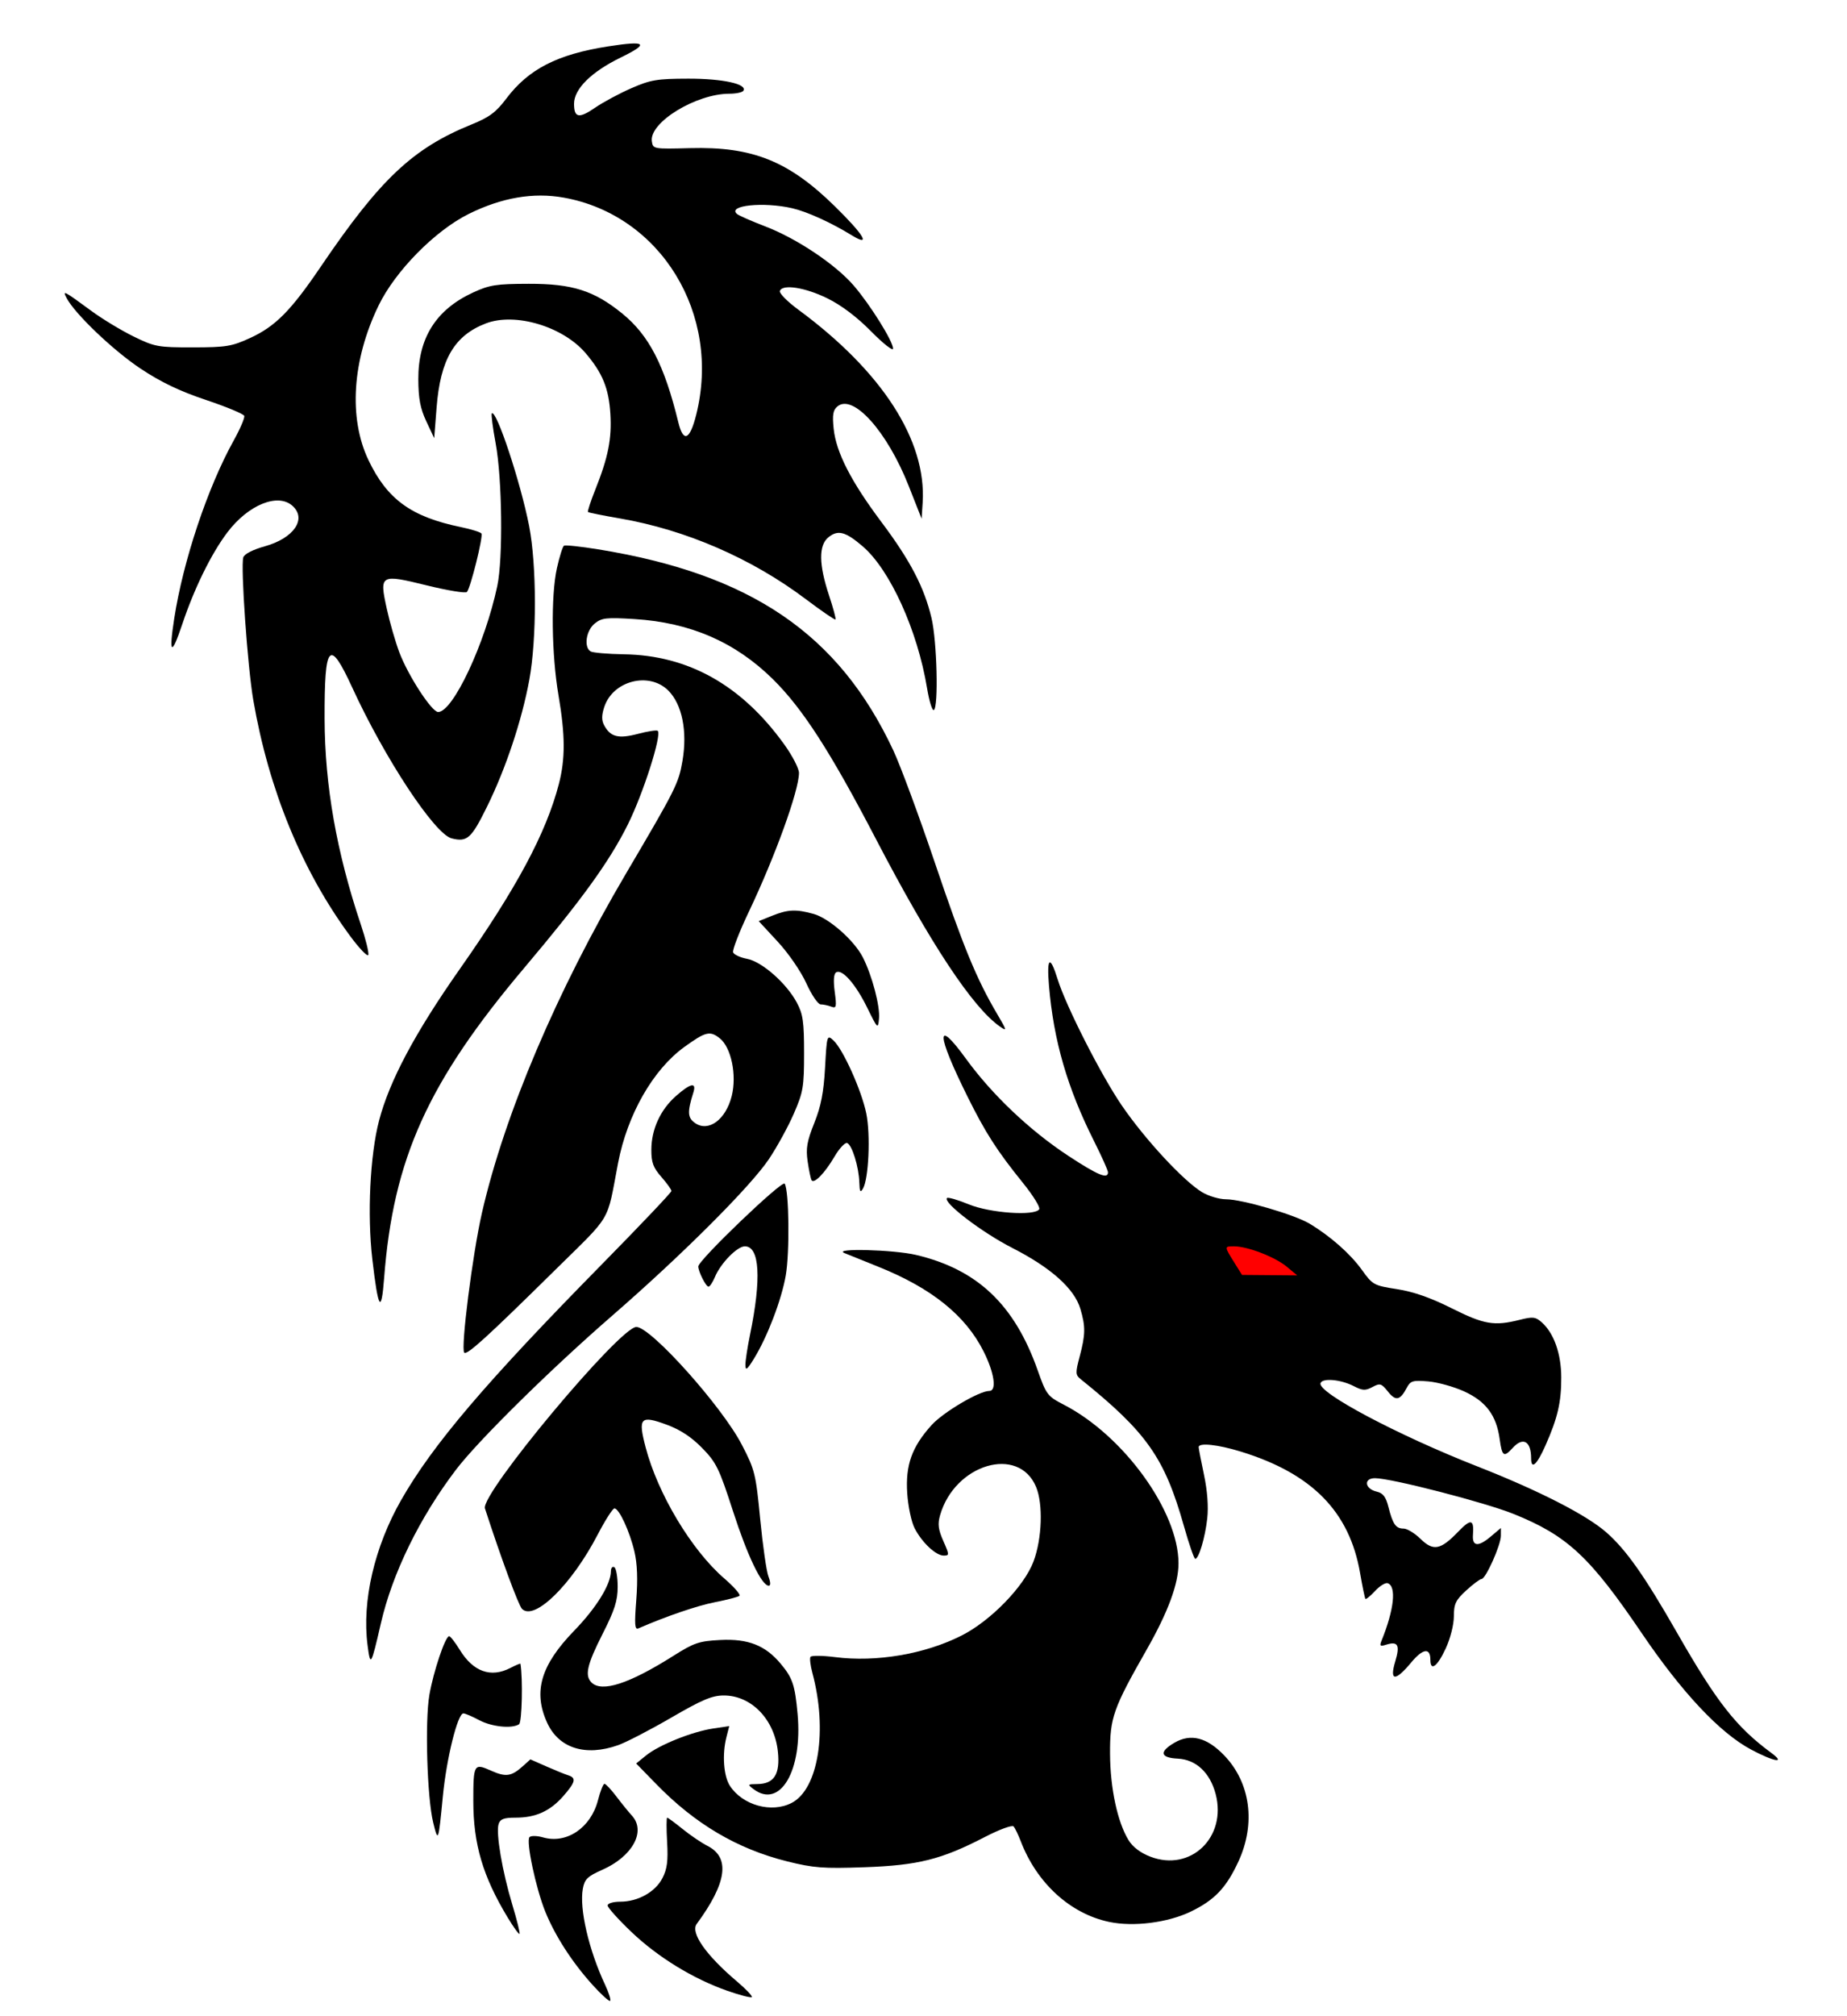 <svg xmlns="http://www.w3.org/2000/svg" viewBox="0 0 550 600"><path d="M176.41 590.64c-6.026-6.667-11.103-14.529-14.023-21.715-2.825-6.953-5.82-21.106-4.703-22.223.457-.458 2.276-.417 4.041.089 7.019 2.013 14.241-2.88 16.34-11.07.687-2.678 1.56-4.87 1.94-4.87s1.97 1.688 3.531 3.75 3.64 4.623 4.619 5.69c4.297 4.678.219 12.15-8.811 16.143-4.39 1.941-5.253 2.778-5.778 5.6-1.1 5.913 1.743 18.206 6.616 28.606 1.105 2.358 1.784 4.513 1.51 4.789-.276.275-2.653-1.88-5.282-4.789z"/><path d="M216.59 592.44c-10.175-3.555-20.714-10.018-28.601-17.539-3.876-3.696-7.047-7.228-7.047-7.849 0-.637 1.632-1.13 3.75-1.13 5.271 0 10.427-2.874 12.562-6.999 1.41-2.722 1.72-5.11 1.4-10.75-.227-3.987-.218-7.25.019-7.25s2.307 1.52 4.6 3.376c2.292 1.856 5.624 4.114 7.404 5.018 6.83 3.468 5.786 11.007-3.221 23.238-1.916 2.601 2.763 9.283 11.955 17.07 2.727 2.311 4.737 4.424 4.466 4.695-.271.271-3.55-.575-7.287-1.88zM151.18 570.64c-7.419-12.295-10.238-21.847-10.238-34.69 0-10.96.194-11.295 5.23-9.04 4.447 1.99 6.1 1.762 9.518-1.314l2.247-2.023 4.753 2.094c2.614 1.151 5.54 2.34 6.502 2.64 2.492.78 2.192 2.037-1.484 6.225-3.908 4.45-8.201 6.386-14.166 6.386-3.508 0-4.594.407-5.068 1.899-.85 2.676 1.093 14.107 4.07 23.954 1.389 4.594 2.36 8.519 2.156 8.722s-1.787-1.981-3.52-4.853zM330.28 571.94c-11.569-2.434-21.537-11.527-26.323-24.011-.738-1.925-1.693-3.901-2.123-4.392-.438-.5-4.217.887-8.59 3.15-12.905 6.68-19.85 8.422-35.84 8.986-12.255.432-15.168.211-23-1.745-14.862-3.711-27.376-11.09-38.968-22.979l-6-6.153 3-2.425c3.84-3.103 13.662-7.044 19.88-7.976l4.836-.725-.854 3.38c-1.29 5.11-.815 11.538 1.066 14.41 3.797 5.795 12.394 8.165 18.383 5.067 7.963-4.118 10.755-21.645 6.162-38.699-.584-2.17-.839-4.307-.566-4.75.274-.441 3.556-.413 7.295.065 12.33 1.573 26.728-.878 37.706-6.42 8.685-4.384 18.67-14.671 21.433-22.082 2.533-6.79 2.877-17.06.742-22.167-5.19-12.423-24.208-6.804-28.58 8.446-.752 2.619-.546 4.253.965 7.668 1.827 4.132 1.833 4.34.122 4.34-2.341 0-6.437-3.839-8.655-8.112-.979-1.887-1.961-6.526-2.217-10.47-.543-8.372 1.386-13.76 7.253-20.253 3.453-3.822 14.178-10.164 17.189-10.164 2.276 0 1.518-5.324-1.665-11.694-5.378-10.762-15.535-18.924-31.495-25.31-4.4-1.76-8.9-3.575-10-4.031-3.595-1.492 14.657-1.016 21.324.555 18.27 4.307 29.342 14.792 36.23 34.306 2.579 7.305 2.921 7.756 7.82 10.287 17.843 9.22 34.127 31.742 34.127 47.2 0 6.078-3.104 14.485-9.477 25.666-10.006 17.557-10.962 20.274-10.908 31.021.052 10.24 2.215 20.324 5.508 25.682 1.266 2.06 3.568 3.798 6.526 4.928 11.968 4.57 22.766-5.774 19.425-18.61-1.661-6.387-5.845-10.31-11.277-10.573-5.237-.254-5.623-2.04-1.023-4.727 4.86-2.84 9.68-1.61 14.86 3.787 7.798 8.125 9.42 20.241 4.222 31.513-3.616 7.84-7.1 11.51-14.168 14.927-6.87 3.321-17.074 4.614-24.344 3.084z"/><path d="M129 542.39c-1.822-7.384-2.504-30.167-1.138-38.011 1.227-7.045 4.758-17.507 5.894-17.462.373.015 1.803 1.858 3.178 4.097 3.987 6.491 9.235 8.357 15.05 5.35 1.622-.839 2.97-1.401 2.996-1.25.752 4.51.455 17.447-.414 18.01-2.14 1.389-8.166.763-11.894-1.234-2.052-1.1-4.164-2-4.692-2-1.698 0-5.024 13.42-6.103 24.624-1.322 13.724-1.389 13.908-2.877 7.876zM224.38 532.42c-1.843-1.394-1.784-1.47 1.154-1.5 4.974-.051 6.8-2.923 6.108-9.614-.99-9.6-7.866-16.751-16.107-16.751-3.477 0-6.46 1.259-15.702 6.625-6.275 3.644-13.375 7.32-15.778 8.167-9.746 3.439-17.684.914-21.153-6.73-4.184-9.219-1.862-17.089 8.066-27.327 6.628-6.835 10.9-13.747 10.949-17.71.012-.995.472-1.531 1.022-1.192.55.34.997 2.954.993 5.81 0 4.162-.897 6.947-4.5 14.054-4.631 9.135-5.368 12.362-3.293 14.436 3.045 3.046 11.208.395 24.36-7.912 6.201-3.917 7.666-4.41 14.024-4.732 8.226-.415 13.335 1.582 17.889 6.994 3.607 4.287 4.309 6.362 5.098 15.067 1.526 16.84-5.217 28.3-13.13 22.315zM521.44 520.65c-9.263-4.927-20.575-16.956-32.542-34.605-15.463-22.805-22.192-29.065-38.167-35.505-8.54-3.443-36.475-10.646-41.288-10.646-3.458 0-3.06 3.163.502 3.995 1.889.44 2.738 1.544 3.495 4.543 1.305 5.17 2.21 6.462 4.525 6.462 1.048 0 3.307 1.37 5.019 3.043 3.831 3.745 5.97 3.342 11.239-2.117 3.82-3.958 4.748-3.752 4.396.973-.254 3.406 1.573 3.6 5.195.553l3.126-2.63-.01 2.34c-.011 2.765-4.522 12.838-5.749 12.838-.468 0-2.513 1.523-4.546 3.385-3.174 2.907-3.697 4-3.705 7.75-.01 2.512-1.047 6.593-2.454 9.615-2.483 5.333-4.536 6.831-4.536 3.31 0-3.709-2.24-3.397-5.723.795-4.742 5.71-6.515 5.586-4.735-.33 1.464-4.864.8-6.086-2.702-4.974-1.802.572-2.022.383-1.386-1.186 3.761-9.267 4.501-16.234 1.818-17.114-.675-.221-2.367.827-3.76 2.33-1.392 1.503-2.68 2.55-2.859 2.326-.18-.224-.893-3.685-1.587-7.691-3.156-18.24-14.283-29.58-35.422-36.101-6.91-2.132-12.645-2.75-12.644-1.365 0 .413.715 4.125 1.588 8.25 1.01 4.777 1.36 9.497.966 13-.646 5.737-2.511 12-3.574 12-.34 0-1.846-4.349-3.347-9.664-5.771-20.43-11.07-27.97-30.812-43.844-1.523-1.224-1.547-1.844-.262-6.67 1.742-6.546 1.78-8.942.222-14.205-1.78-6.014-8.76-12.261-20.241-18.116-9.066-4.623-20.773-13.557-19.488-14.872.303-.311 3.228.535 6.5 1.88 6.33 2.602 19.689 3.528 20.97 1.454.354-.57-1.798-4.058-4.78-7.75-7.833-9.694-11.207-14.948-16.662-25.948-9.223-18.598-9.398-23.509-.397-11.12 7.806 10.744 19.042 21.399 30.498 28.921 8.771 5.76 11.818 7.026 11.818 4.912 0-.563-1.862-4.725-4.137-9.25-7.96-15.828-12.043-29.882-13.43-46.228-.725-8.536.295-9.33 2.565-2 2.475 7.99 12.951 28.584 19.129 37.605 6.9 10.073 18.338 22.42 23.874 25.77 1.925 1.164 5.137 2.119 7.138 2.121 4.752.005 20.36 4.55 24.847 7.235 6.19 3.704 12.164 8.971 15.598 13.75 3.229 4.495 3.582 4.688 10.471 5.755 4.89.757 10.008 2.546 16.288 5.695 9.648 4.837 12.667 5.35 20.247 3.442 3.935-.991 4.729-.9 6.584.75 3.616 3.216 5.782 9.333 5.8 16.377.02 7.4-1.057 12.04-4.697 20.25-2.579 5.817-4.275 7.338-4.275 3.831 0-5.121-2.425-6.48-5.5-3.081-2.622 2.897-3.155 2.534-3.863-2.63-.967-7.053-4.063-11.218-10.55-14.188-3.073-1.408-7.906-2.752-10.74-2.987-4.62-.383-5.282-.182-6.4 1.938-1.968 3.736-3.272 3.992-5.58 1.097-1.958-2.455-2.358-2.573-4.62-1.363-2.1 1.124-2.937 1.085-5.534-.257-3.878-2.006-9.358-2.5-9.926-.894-.98 2.765 22.956 15.462 46.713 24.778 18.309 7.18 32.516 14.447 38.442 19.663 5.884 5.18 11.35 12.942 21.018 29.842 11.808 20.644 17.633 28.067 28.04 35.728 4.469 3.29.938 2.717-6-.973z"/><path d="M383.19 376.97c-3.502-2.915-11.677-6.074-15.716-6.074-2.958 0-2.96-.035.188 5.005l2.189 3.506 8.216.069 8.217.069-3.094-2.575z" fill="red"/><path d="M109.45 489.58c-1.702-13.074 2.046-29.251 10.004-43.178 9.451-16.542 25.144-34.963 59.725-70.109 11.418-11.605 20.76-21.445 20.76-21.868 0-.423-1.35-2.306-3-4.185-2.437-2.776-2.996-4.301-2.978-8.132.028-6.073 2.708-11.893 7.356-15.974 4.367-3.835 6.151-4.178 5.145-.991-1.827 5.787-1.733 7.489.496 9.05 4.001 2.803 9.158-.975 10.928-8.006 1.575-6.25-.143-14.517-3.577-17.219-2.907-2.286-4.188-1.972-10.49 2.573-9.358 6.748-17.005 20.127-19.778 34.601-3.475 18.138-1.517 14.826-18.893 31.952-20.24 19.947-26.084 25.255-26.905 24.434-1.112-1.112 2.472-29.38 5.28-41.633 6.72-29.344 22.321-66.052 42.924-101 14.815-25.132 15.63-26.758 16.78-33.466 1.508-8.811-.104-16.812-4.218-20.926-5.7-5.7-16.481-2.952-19.06 4.86-.819 2.484-.833 3.995-.048 5.46 1.873 3.501 4.24 4.102 10.085 2.56 2.948-.778 5.596-1.18 5.883-.892 1.24 1.24-4.353 18.726-8.927 27.904-5.482 11.002-13.643 22.288-30.81 42.613-28.739 34.022-39.04 56.816-41.75 92.387-.826 10.83-1.769 9.311-3.509-5.652-1.543-13.263-.684-30.976 2-41.25 3.087-11.826 10.718-26.146 24.031-45.098 16.994-24.193 25.701-40.437 29.507-55.05 1.955-7.508 1.928-14.572-.104-26.45-2.064-12.07-2.285-29.617-.474-37.779.766-3.453 1.716-6.48 2.112-6.724.395-.244 4.943.239 10.107 1.073 45.512 7.356 71.717 25.181 87.953 59.827 2.116 4.517 7.692 19.578 12.39 33.47 8.465 25.031 12.423 34.633 18.549 45.002 2.918 4.94 2.985 5.238.834 3.737-8.156-5.69-20.681-24.62-36.966-55.867-13.552-26.003-21.828-38.823-30.704-47.56-11.186-11.014-24.594-16.826-41.167-17.847-8.435-.52-9.767-.367-11.875 1.353-2.544 2.075-3.26 6.997-1.204 8.268.644.398 5.114.785 9.934.86 19.2.298 35.059 9.206 47.735 26.815 2.425 3.37 4.403 7.195 4.395 8.5-.033 5.288-7.084 24.791-14.915 41.261-2.848 5.989-4.964 11.444-4.704 12.124.261.68 2.126 1.546 4.144 1.924 4.428.831 11.734 7.248 14.824 13.02 1.845 3.445 2.166 5.676 2.166 15.044 0 10.07-.259 11.594-3.056 18.02-1.68 3.86-5.012 9.935-7.402 13.5-5.491 8.188-25.825 28.498-46.542 46.49-18.582 16.136-40.131 37.371-46.693 46.013-10.81 14.235-18.901 30.778-22.317 45.631-2.94 12.777-3.126 13.084-3.979 6.535z"/><path d="M189.47 476.12c.479-6.12.3-10.777-.55-14.39-1.428-6.067-4.57-12.842-5.955-12.842-.511 0-2.761 3.521-5 7.825-7.756 14.908-18.9 25.809-22.541 22.05-1.045-1.078-6.282-15.275-11.02-29.875-1.387-4.271 40.14-54 45.093-54 4.302 0 25.433 23.573 31.384 35.012 3.893 7.483 4.182 8.652 5.493 22.194.76 7.862 1.862 15.532 2.448 17.044.654 1.692.693 2.75.101 2.75-2.093 0-6.339-8.844-10.655-22.193-4.106-12.7-4.97-14.47-9.183-18.782-3.188-3.265-6.506-5.446-10.556-6.937-7.837-2.887-8.583-2.094-6.289 6.688 3.622 13.866 13.683 30.646 23.411 39.044 2.912 2.514 4.954 4.85 4.54 5.193-.416.343-3.68 1.193-7.256 1.89-5.302 1.034-14.539 4.187-22.836 7.797-1.087.473-1.204-1.102-.628-8.467zM221.97 406.21c-.017-1.202.6-5.252 1.371-9 3.444-16.729 2.884-26.315-1.536-26.315-2.3 0-7.235 5.062-8.935 9.165-.645 1.56-1.497 2.835-1.892 2.835-.77 0-3.04-4.49-3.04-6.015 0-1.854 25-25.795 25.725-24.634 1.308 2.098 1.522 20.416.319 27.326-1.27 7.288-5.495 18.316-9.511 24.823-2.005 3.248-2.475 3.59-2.5 1.816zM255.89 351.89c-.143-4.658-2.185-11.244-3.637-11.728-.64-.213-2.328 1.597-3.75 4.023-2.893 4.938-6.125 8.255-6.84 7.02-.26-.448-.783-2.959-1.162-5.579-.565-3.891-.203-5.983 1.976-11.43 2.008-5.019 2.802-9.104 3.21-16.51.53-9.624.585-9.802 2.461-8.104 2.862 2.59 8.44 14.976 9.823 21.808 1.288 6.369.706 19.408-.998 22.328-.774 1.327-.998.95-1.083-1.828zM258.23 299.86c-3.447-7.025-7.47-11.592-9.244-10.495-.715.442-.863 2.455-.423 5.77.606 4.564.496 5.022-1.057 4.425-.953-.365-2.366-.664-3.14-.664-.775 0-2.686-2.815-4.246-6.256-1.6-3.531-5.31-8.927-8.515-12.389l-5.678-6.134 4.025-1.61c4.714-1.887 7.087-1.988 12.34-.53 4.573 1.27 12.078 7.886 14.638 12.904 2.753 5.396 5.177 14.566 4.822 18.244-.306 3.182-.402 3.093-3.521-3.264zM104.14 278.38c-14.255-19.373-24.101-43.376-28.709-69.989-1.713-9.89-3.816-39.896-2.98-42.526.317-1.002 2.85-2.302 6.419-3.294 8.625-2.398 12.552-8.126 8.243-12.025-4.34-3.928-13.166-.35-19.387 7.86-4.791 6.322-9.87 16.647-13.439 27.322-3.24 9.69-4.074 9.1-2.4-1.696 2.665-17.199 9.957-39.003 17.7-52.93 1.922-3.459 3.338-6.76 3.146-7.336-.192-.576-5.306-2.706-11.365-4.732-7.872-2.633-13.458-5.31-19.575-9.38-8.055-5.36-19.387-16.157-21.916-20.881-1.364-2.55-1.002-2.363 7.429 3.823 3.226 2.367 8.851 5.764 12.5 7.55 6.268 3.066 7.243 3.244 17.635 3.231 9.928-.012 11.596-.288 17.117-2.827 7.45-3.426 12.077-8.102 20.935-21.159 17.701-26.09 27.431-35.264 44.918-42.348 5.295-2.145 7.283-3.62 10.321-7.654 6.657-8.842 15.207-13.223 30.432-15.596 11.358-1.77 12.324-.885 3.648 3.34-8.715 4.245-13.872 9.35-13.872 13.733 0 4.227 1.447 4.501 6.265 1.187 2.354-1.62 7.195-4.222 10.757-5.782 5.748-2.517 7.662-2.84 16.978-2.859 10.278-.021 17.664 1.595 16.428 3.595-.301.486-2.168.884-4.15.884-9.95 0-23.907 8.545-23.11 14.149.327 2.306.468 2.331 11.331 2.043 18.69-.497 29.417 3.818 43.25 17.397 8.644 8.484 10.768 12.125 5 8.57-6.154-3.791-13.345-7.058-17.792-8.083-8.526-1.965-19.379-.842-16.449 1.701.545.474 4.307 2.128 8.359 3.676 9.376 3.583 20.958 11.313 26.399 17.621 4.92 5.704 11.734 16.612 11.734 18.786 0 .824-2.942-1.488-6.538-5.137-4.211-4.274-8.836-7.766-12.997-9.815-6.654-3.275-13.435-4.33-14.179-2.206-.232.662 2.227 3.152 5.463 5.534 24.99 18.397 38.243 38.937 37.059 57.438l-.308 4.804-3.853-9.77c-6.391-16.203-16.548-27.525-21.216-23.65-1.314 1.09-1.55 2.492-1.123 6.638.725 7.021 5.177 15.708 14.25 27.805 8.58 11.44 12.74 19.422 14.901 28.588 1.618 6.863 2.107 26.444.683 27.324-.472.291-1.38-2.634-2.02-6.502-2.844-17.223-11.036-35.257-19.182-42.23-5.117-4.38-7.362-4.97-10.194-2.676-2.935 2.377-2.87 8.109.197 17.324 1.245 3.74 2.104 6.951 1.91 7.137-.194.187-4.178-2.543-8.853-6.064-16.079-12.112-35.725-20.634-55.364-24.013-5.025-.865-9.292-1.725-9.482-1.91-.19-.186.789-3.183 2.177-6.659 3.841-9.62 4.937-15.129 4.485-22.55-.463-7.602-2.336-12.18-7.406-18.105-6.783-7.924-20.957-12.139-29.651-8.815-9.38 3.585-13.57 10.727-14.687 25.04l-.712 9.11-2.349-5c-1.796-3.823-2.357-6.765-2.383-12.5-.056-12.306 5.27-20.75 16.296-25.836 4.903-2.261 6.903-2.575 16.576-2.597 12.995-.03 19.455 2.02 27.844 8.837 7.985 6.49 12.56 15.351 16.698 32.346 1.502 6.17 3.433 5.372 5.336-2.205 7.518-29.93-10.516-59.456-39.478-64.632-9.039-1.615-18.425-.003-28.224 4.847-10.045 4.973-21.875 16.968-26.863 27.24-7.886 16.238-9.015 33.518-3.011 46.073 5.573 11.654 12.74 16.848 27.43 19.88 3.153.65 5.94 1.519 6.195 1.93.563.911-3.271 16.303-4.334 17.4-.417.43-5.779-.453-11.915-1.961-13.905-3.42-14.173-3.264-11.95 6.908.873 3.999 2.56 9.851 3.746 13.005 2.603 6.918 9.66 17.764 11.557 17.764 4.416 0 13.97-20.339 17.614-37.5 1.738-8.179 1.465-31.944-.487-42.46-.864-4.654-1.377-8.655-1.14-8.892 1.328-1.327 8.567 20.496 11.105 33.478 2.274 11.628 2.302 33.639.058 45.81-2.224 12.063-7.004 26.398-12.575 37.708-4.694 9.53-5.912 10.623-10.55 9.46-5.06-1.27-19.877-23.729-29.582-44.839-6.835-14.867-8.311-13.215-8.25 9.234.055 19.858 3.553 39.715 10.8 61.29 1.438 4.283 2.435 8.328 2.215 8.988-.22.66-2.714-1.945-5.542-5.789z"/></svg>
